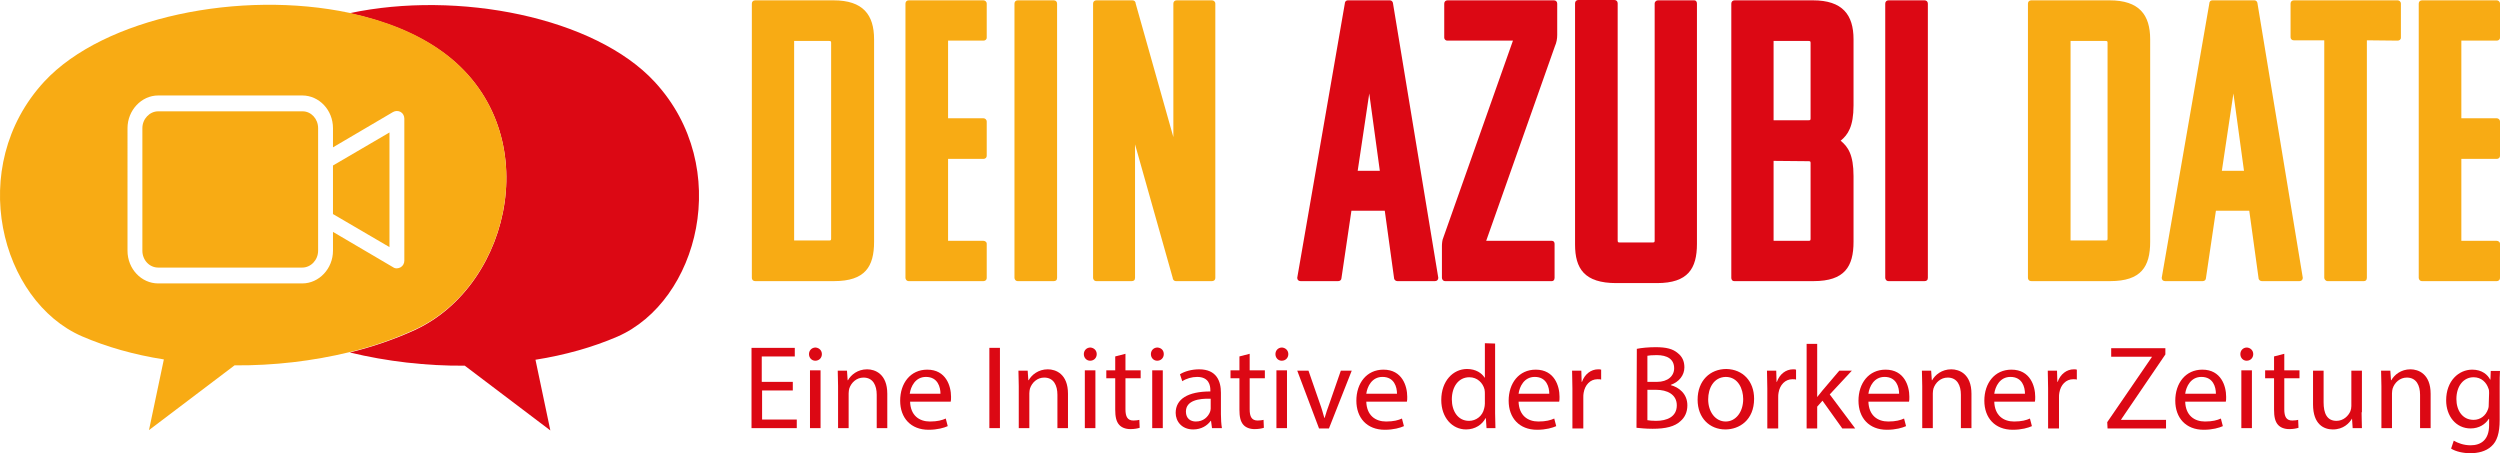 <?xml version="1.0" encoding="utf-8"?>
<!-- Generator: Adobe Illustrator 25.2.2, SVG Export Plug-In . SVG Version: 6.00 Build 0)  -->
<svg version="1.1" id="Ebene_1" xmlns="http://www.w3.org/2000/svg" xmlns:xlink="http://www.w3.org/1999/xlink" x="0px" y="0px"
	 viewBox="0 0 756.8 137.2" style="enable-background:new 0 0 756.8 137.2;" xml:space="preserve">
<style type="text/css">
	.st0{fill:#DC0814;}
	.st1{fill:#F8AB14;}
</style>
<path class="st0" d="M198.2,24.8C180.1,5.2,138.6-3,105.8,4c10.6,2.3,20.3,6.1,28.1,11.7c31.7,22.8,21.4,70.5-8.3,84.2
	c-6.1,2.8-12.8,5.1-19.7,6.8c11.1,2.7,23.1,4.1,34.8,4l0,0l25.9,19.6l-4.5-21.4c8.9-1.4,17.4-3.8,24.8-7
	C211.4,91.2,222.1,50.7,198.2,24.8z"/>
<g>
	<path class="st1" d="M91.6,33.7H47.9c-2.6,0-4.8,2.3-4.8,5.1v37.1c0,2.8,2.1,5.1,4.8,5.1h43.6c2.6,0,4.8-2.3,4.8-5.1V38.8
		C96.3,36,94.2,33.7,91.6,33.7z"/>
	<polygon class="st1" points="100.8,64.8 117.9,74.8 117.9,40.1 100.8,50.1 	"/>
	<path class="st1" d="M133.9,15.6c-7.7-5.6-17.4-9.4-28.1-11.7c-32.9-7-74.3,1.3-92.4,20.8c-23.9,25.9-13.2,66.4,11.4,77.1
		c7.4,3.2,15.8,5.6,24.8,7l-4.5,21.4L71,110.6l0,0c11.8,0.1,23.7-1.3,34.8-4c7-1.7,13.6-4,19.7-6.8
		C155.3,86.2,165.6,38.5,133.9,15.6z M122.4,78.9c0,0.8-0.4,1.6-1.1,2c-0.7,0.4-1.6,0.5-2.3,0l-18.2-10.7v5.7c0,5.4-4.2,9.9-9.3,9.9
		H47.9c-5.1,0-9.3-4.4-9.3-9.9V38.8c0-5.4,4.2-9.9,9.3-9.9h43.6c5.1,0,9.3,4.4,9.3,9.9v5.8L119,33.9c0.7-0.4,1.6-0.4,2.3,0l0,0
		c0.7,0.4,1.1,1.2,1.1,2L122.4,78.9L122.4,78.9z"/>
</g>
<g>
	<path class="st0" d="M240.1,118.2h-9.4v8.8h10.5v2.6h-13.7v-24.3h13.1v2.6h-10v7.7h9.4v2.6H240.1z"/>
	<path class="st0" d="M248.8,107.2c0,1.1-0.8,2-2,2c-1.1,0-1.9-0.9-1.9-2s0.8-2,2-2C248,105.3,248.8,106.1,248.8,107.2z
		 M245.2,129.6v-17.5h3.2v17.5H245.2z"/>
	<path class="st0" d="M253.7,116.9c0-1.8-0.1-3.3-0.1-4.7h2.8l0.2,2.9h0.1c0.9-1.6,2.9-3.3,5.8-3.3c2.4,0,6.1,1.4,6.1,7.4v10.4h-3.2
		v-10.1c0-2.8-1.1-5.2-4-5.2c-2.1,0-3.7,1.5-4.3,3.3c-0.1,0.4-0.2,0.9-0.2,1.5v10.5h-3.2L253.7,116.9L253.7,116.9z"/>
	<path class="st0" d="M275.5,121.5c0.1,4.3,2.8,6.1,6,6.1c2.3,0,3.7-0.4,4.8-0.9l0.6,2.3c-1.1,0.5-3.1,1.1-5.8,1.1
		c-5.4,0-8.6-3.6-8.6-8.8c0-5.3,3.1-9.4,8.2-9.4c5.7,0,7.2,5,7.2,8.2c0,0.7,0,1.1-0.1,1.5h-12.3V121.5z M284.7,119.2
		c0-2-0.8-5.1-4.4-5.1c-3.2,0-4.6,2.9-4.9,5.1H284.7z"/>
	<path class="st0" d="M302.7,105.3v24.3h-3.2v-24.3H302.7z"/>
	<path class="st0" d="M308.4,116.9c0-1.8-0.1-3.3-0.1-4.7h2.8l0.2,2.9h0.1c0.9-1.6,2.9-3.3,5.8-3.3c2.4,0,6.1,1.4,6.1,7.4v10.4h-3.2
		v-10.1c0-2.8-1.1-5.2-4-5.2c-2.1,0-3.7,1.5-4.3,3.3c-0.1,0.4-0.2,0.9-0.2,1.5v10.5h-3.2L308.4,116.9L308.4,116.9z"/>
	<path class="st0" d="M332,107.2c0,1.1-0.8,2-2,2c-1.1,0-1.9-0.9-1.9-2s0.8-2,2-2C331.2,105.3,332,106.1,332,107.2z M328.4,129.6
		v-17.5h3.2v17.5H328.4z"/>
	<path class="st0" d="M340.7,107.1v5h4.6v2.4h-4.6v9.4c0,2.2,0.6,3.4,2.4,3.4c0.8,0,1.4-0.1,1.8-0.2l0.1,2.4
		c-0.6,0.2-1.6,0.4-2.8,0.4c-1.5,0-2.7-0.5-3.4-1.3c-0.9-1-1.2-2.5-1.2-4.6v-9.5h-2.7v-2.4h2.7v-4.2L340.7,107.1z"/>
	<path class="st0" d="M352.3,107.2c0,1.1-0.8,2-2,2c-1.1,0-1.9-0.9-1.9-2s0.8-2,2-2C351.6,105.3,352.3,106.1,352.3,107.2z
		 M348.8,129.6v-17.5h3.2v17.5H348.8z"/>
	<path class="st0" d="M366.9,129.6l-0.3-2.2h-0.1c-1,1.4-2.8,2.6-5.3,2.6c-3.5,0-5.3-2.5-5.3-5c0-4.2,3.7-6.5,10.5-6.5v-0.4
		c0-1.4-0.4-4-4-4c-1.6,0-3.3,0.5-4.5,1.3l-0.7-2.1c1.4-0.9,3.6-1.5,5.8-1.5c5.3,0,6.6,3.6,6.6,7.1v6.5c0,1.5,0.1,3,0.3,4.2
		L366.9,129.6L366.9,129.6z M366.4,120.7c-3.4-0.1-7.4,0.5-7.4,3.9c0,2.1,1.4,3,3,3c2.3,0,3.7-1.4,4.3-2.9c0.1-0.3,0.2-0.7,0.2-1v-3
		H366.4z"/>
	<path class="st0" d="M378.3,107.1v5h4.6v2.4h-4.6v9.4c0,2.2,0.6,3.4,2.4,3.4c0.8,0,1.4-0.1,1.8-0.2l0.1,2.4
		c-0.6,0.2-1.6,0.4-2.8,0.4c-1.5,0-2.7-0.5-3.4-1.3c-0.9-1-1.2-2.5-1.2-4.6v-9.5h-2.7v-2.4h2.7v-4.2L378.3,107.1z"/>
	<path class="st0" d="M390,107.2c0,1.1-0.8,2-2,2c-1.1,0-1.9-0.9-1.9-2s0.8-2,2-2C389.2,105.3,390,106.1,390,107.2z M386.4,129.6
		v-17.5h3.2v17.5H386.4z"/>
	<path class="st0" d="M396.1,112.2l3.4,9.8c0.6,1.6,1,3.1,1.4,4.5h0.1c0.4-1.4,0.9-2.9,1.5-4.5l3.4-9.8h3.3l-6.9,17.5h-3l-6.6-17.5
		H396.1z"/>
	<path class="st0" d="M413.6,121.5c0.1,4.3,2.8,6.1,6,6.1c2.3,0,3.7-0.4,4.8-0.9l0.6,2.3c-1.1,0.5-3.1,1.1-5.8,1.1
		c-5.4,0-8.6-3.6-8.6-8.8c0-5.3,3.1-9.4,8.2-9.4c5.7,0,7.2,5,7.2,8.2c0,0.7,0,1.1-0.1,1.5h-12.3V121.5z M422.9,119.2
		c0-2-0.8-5.1-4.4-5.1c-3.2,0-4.6,2.9-4.9,5.1H422.9z"/>
	<path class="st0" d="M452.6,104v21.1c0,1.6,0.1,3.3,0.1,4.5H450l-0.2-3h-0.1c-1,1.9-3.1,3.4-5.9,3.4c-4.2,0-7.5-3.6-7.5-8.9
		c0-5.8,3.6-9.4,7.8-9.4c2.7,0,4.5,1.3,5.3,2.6h0.1v-10.4L452.6,104L452.6,104z M449.5,119.3c0-0.4,0-0.9-0.1-1.4
		c-0.5-2-2.2-3.7-4.6-3.7c-3.3,0-5.3,2.9-5.3,6.7c0,3.5,1.8,6.5,5.2,6.5c2.1,0,4.1-1.4,4.6-3.8c0.1-0.4,0.2-0.9,0.2-1.4L449.5,119.3
		L449.5,119.3z"/>
	<path class="st0" d="M459.7,121.5c0.1,4.3,2.8,6.1,6,6.1c2.3,0,3.7-0.4,4.8-0.9l0.6,2.3c-1.1,0.5-3.1,1.1-5.8,1.1
		c-5.4,0-8.6-3.6-8.6-8.8c0-5.3,3.1-9.4,8.2-9.4c5.7,0,7.2,5,7.2,8.2c0,0.7,0,1.1-0.1,1.5h-12.3V121.5z M469,119.2
		c0-2-0.8-5.1-4.4-5.1c-3.2,0-4.6,2.9-4.9,5.1H469z"/>
	<path class="st0" d="M476,117.6c0-2.1-0.1-3.8-0.1-5.4h2.8l0.1,3.4h0.1c0.8-2.3,2.7-3.8,4.9-3.8c0.3,0,0.6,0,0.9,0.1v3
		c-0.3-0.1-0.6-0.1-1.1-0.1c-2.2,0-3.8,1.7-4.2,4.1c-0.1,0.4-0.1,1-0.1,1.5v9.3H476V117.6z"/>
	<path class="st0" d="M495.5,105.6c1.4-0.3,3.6-0.5,5.7-0.5c3.2,0,5.2,0.5,6.7,1.8c1.3,1,2,2.4,2,4.3c0,2.4-1.6,4.4-4.1,5.3v0.1
		c2.3,0.6,5,2.5,5,6.1c0,2.1-0.8,3.7-2.1,4.8c-1.7,1.6-4.4,2.3-8.4,2.3c-2.2,0-3.8-0.2-4.9-0.3L495.5,105.6L495.5,105.6z
		 M498.7,115.6h2.9c3.3,0,5.2-1.8,5.2-4.1c0-2.8-2.1-4-5.3-4c-1.5,0-2.3,0.1-2.8,0.2L498.7,115.6L498.7,115.6z M498.7,127.2
		c0.6,0.1,1.5,0.2,2.6,0.2c3.3,0,6.3-1.2,6.3-4.7c0-3.3-2.9-4.7-6.3-4.7h-2.6V127.2z"/>
	<path class="st0" d="M531,120.7c0,6.5-4.5,9.3-8.7,9.3c-4.7,0-8.4-3.4-8.4-9c0-5.8,3.8-9.3,8.7-9.3
		C527.6,111.8,531,115.4,531,120.7z M517.1,120.9c0,3.8,2.2,6.7,5.3,6.7c3,0,5.3-2.8,5.3-6.8c0-3-1.5-6.7-5.3-6.7
		C518.7,114.2,517.1,117.6,517.1,120.9z"/>
	<path class="st0" d="M535,117.6c0-2.1-0.1-3.8-0.1-5.4h2.8l0.1,3.4h0.1c0.8-2.3,2.7-3.8,4.9-3.8c0.3,0,0.6,0,0.9,0.1v3
		c-0.3-0.1-0.6-0.1-1.1-0.1c-2.2,0-3.8,1.7-4.2,4.1c-0.1,0.4-0.1,1-0.1,1.5v9.3H535V117.6z"/>
	<path class="st0" d="M550.1,120.2L550.1,120.2c0.5-0.6,1.1-1.4,1.6-2l5.1-6h3.8l-6.7,7.2l7.7,10.3h-3.9l-6-8.4l-1.6,1.8v6.6h-3.2
		v-25.6h3.2L550.1,120.2L550.1,120.2z"/>
	<path class="st0" d="M565.6,121.5c0.1,4.3,2.8,6.1,6,6.1c2.3,0,3.7-0.4,4.8-0.9l0.6,2.3c-1.1,0.5-3.1,1.1-5.8,1.1
		c-5.4,0-8.6-3.6-8.6-8.8c0-5.3,3.1-9.4,8.2-9.4c5.7,0,7.2,5,7.2,8.2c0,0.7,0,1.1-0.1,1.5h-12.3V121.5z M574.9,119.2
		c0-2-0.8-5.1-4.4-5.1c-3.2,0-4.6,2.9-4.9,5.1H574.9z"/>
	<path class="st0" d="M581.9,116.9c0-1.8-0.1-3.3-0.1-4.7h2.8l0.2,2.9h0.1c0.9-1.6,2.9-3.3,5.8-3.3c2.4,0,6.1,1.4,6.1,7.4v10.4h-3.2
		v-10.1c0-2.8-1.1-5.2-4-5.2c-2.1,0-3.7,1.5-4.3,3.3c-0.1,0.4-0.2,0.9-0.2,1.5v10.5h-3.2L581.9,116.9L581.9,116.9z"/>
	<path class="st0" d="M603.7,121.5c0.1,4.3,2.8,6.1,6,6.1c2.3,0,3.7-0.4,4.8-0.9l0.6,2.3c-1.1,0.5-3.1,1.1-5.8,1.1
		c-5.4,0-8.6-3.6-8.6-8.8c0-5.3,3.1-9.4,8.2-9.4c5.7,0,7.2,5,7.2,8.2c0,0.7,0,1.1-0.1,1.5h-12.3V121.5z M613,119.2
		c0-2-0.8-5.1-4.4-5.1c-3.2,0-4.6,2.9-4.9,5.1H613z"/>
	<path class="st0" d="M620,117.6c0-2.1-0.1-3.8-0.1-5.4h2.8l0.1,3.4h0.1c0.8-2.3,2.7-3.8,4.9-3.8c0.3,0,0.6,0,0.9,0.1v3
		c-0.3-0.1-0.6-0.1-1.1-0.1c-2.2,0-3.8,1.7-4.2,4.1c-0.1,0.4-0.1,1-0.1,1.5v9.3H620V117.6z"/>
	<path class="st0" d="M637.9,127.8l13.5-19.7V108h-12.3v-2.6h16.4v1.9L642.1,127v0.1h13.6v2.6H638L637.9,127.8L637.9,127.8z"/>
	<path class="st0" d="M661.5,121.5c0.1,4.3,2.8,6.1,6,6.1c2.3,0,3.7-0.4,4.8-0.9l0.6,2.3c-1.1,0.5-3.1,1.1-5.8,1.1
		c-5.4,0-8.6-3.6-8.6-8.8c0-5.3,3.1-9.4,8.2-9.4c5.7,0,7.2,5,7.2,8.2c0,0.7,0,1.1-0.1,1.5h-12.3V121.5z M670.8,119.2
		c0-2-0.8-5.1-4.4-5.1c-3.2,0-4.6,2.9-4.9,5.1H670.8z"/>
	<path class="st0" d="M682.1,107.2c0,1.1-0.8,2-2,2c-1.1,0-1.9-0.9-1.9-2s0.8-2,2-2C681.3,105.3,682.1,106.1,682.1,107.2z
		 M678.5,129.6v-17.5h3.2v17.5H678.5z"/>
	<path class="st0" d="M691.5,107.1v5h4.6v2.4h-4.6v9.4c0,2.2,0.6,3.4,2.4,3.4c0.8,0,1.4-0.1,1.8-0.2l0.1,2.4
		c-0.6,0.2-1.6,0.4-2.8,0.4c-1.5,0-2.7-0.5-3.4-1.3c-0.9-1-1.2-2.5-1.2-4.6v-9.5h-2.7v-2.4h2.7v-4.2L691.5,107.1z"/>
	<path class="st0" d="M714.9,124.8c0,1.8,0.1,3.4,0.1,4.8h-2.8l-0.2-2.9l0,0c-0.8,1.4-2.6,3.3-5.8,3.3c-2.7,0-6-1.5-6-7.6v-10.2h3.2
		v9.6c0,3.3,1,5.6,3.9,5.6c2.1,0,3.6-1.5,4.2-2.9c0.2-0.5,0.3-1,0.3-1.6v-10.7h3.2v12.6H714.9z"/>
	<path class="st0" d="M720.9,116.9c0-1.8-0.1-3.3-0.1-4.7h2.8l0.2,2.9h0.1c0.9-1.6,2.9-3.3,5.8-3.3c2.4,0,6.1,1.4,6.1,7.4v10.4h-3.2
		v-10.1c0-2.8-1.1-5.2-4-5.2c-2.1,0-3.7,1.5-4.3,3.3c-0.1,0.4-0.2,0.9-0.2,1.5v10.5h-3.2L720.9,116.9L720.9,116.9z"/>
	<path class="st0" d="M756.8,112.2c-0.1,1.2-0.1,2.7-0.1,4.8v10.1c0,4-0.8,6.5-2.5,8c-1.7,1.6-4.2,2.1-6.4,2.1
		c-2.1,0-4.4-0.5-5.8-1.4l0.8-2.4c1.2,0.7,3,1.4,5.1,1.4c3.2,0,5.6-1.7,5.6-6.1v-1.9h-0.1c-1,1.6-2.9,2.9-5.5,2.9
		c-4.4,0-7.4-3.7-7.4-8.5c0-5.9,3.8-9.3,7.9-9.3c3,0,4.7,1.6,5.4,3h0.1l0.1-2.6h2.8V112.2z M753.5,119c0-0.5,0-1-0.2-1.4
		c-0.6-1.8-2.1-3.4-4.5-3.4c-3,0-5.2,2.6-5.2,6.6c0,3.4,1.8,6.3,5.2,6.3c2,0,3.7-1.2,4.4-3.3c0.2-0.5,0.2-1.1,0.2-1.7L753.5,119
		L753.5,119z"/>
</g>
<g>
	<path class="st1" d="M227.6,84.1v-83c0-0.6,0.4-1,1-1h23.7c9,0,12.3,4.4,12.3,11.8v61.3c0,7.5-2.7,11.9-12.1,11.9h-23.8
		C227.8,85.1,227.6,84.5,227.6,84.1z M240.4,12.4v60.4H251c0.5,0,0.6-0.1,0.6-0.6V13c0-0.5-0.1-0.6-0.6-0.6
		C251,12.4,240.4,12.4,240.4,12.4z"/>
	<path class="st1" d="M275.1,85.1c-0.7,0-1-0.6-1-1v-83c0-0.6,0.4-1,1-1h22.6c0.5,0,1,0.4,1,1v10.3c0,0.6-0.5,0.9-1,0.9H287v23.5
		h10.7c0.5,0,1,0.4,1,1v10.3c0,0.7-0.5,1-1,1H287v24.8h10.7c0.5,0,1,0.4,1,0.8v10.4c0,0.7-0.5,1-1,1H275.1z"/>
	<path class="st1" d="M308.1,85.1c-0.7,0-1-0.6-1-1v-83c0-0.6,0.4-1,1-1H319c0.6,0,1,0.4,1,1v83c0,0.7-0.4,1-1,1H308.1z"/>
	<path class="st1" d="M356,85.1c-0.7,0-1-0.6-1-1l-11.4-40.4v40.4c0,0.7-0.4,1-1,1h-10.7c-0.7,0-1-0.6-1-1v-83c0-0.6,0.4-1,1-1h10.9
		c0.6,0,1,0.4,1,1l11.4,40.4V1.1c0-0.6,0.4-1,1-1h10.7c0.5,0,1,0.4,1,1v83c0,0.7-0.5,1-1,1H356z"/>
	<path class="st0" d="M420.7,0.1c0.7,0,1,0.6,1,1l13.7,83c0,0.6-0.4,1-1,1H423c-0.5,0-1-0.4-1-1l-2.8-20.3h-10.1l-3,20.3
		c0,0.6-0.4,1-1,1h-11.4c-0.6,0-1-0.4-1-1l14.4-83c0-0.4,0.2-1,1-1H420.7z M411,51.7h6.7l-3.2-23.4L411,51.7z"/>
	<path class="st0" d="M449.9,72.9h19.9c0.5,0,0.8,0.4,0.8,0.9v10.3c0,0.7-0.4,1-0.8,1h-32.3c-0.7,0-1-0.6-1-1v-9.6
		c0-0.7,0.1-1.9,0.4-2.5L458,12.3h-19.8c-0.7,0-1-0.5-1-0.9V1.1c0-0.6,0.4-1,1-1h32.2c0.6,0,1,0.4,1,1v9.5c0,1.1-0.2,2.3-0.7,3.4
		L449.9,72.9z"/>
	<path class="st0" d="M490.3,73.4h10c0.5,0,0.6-0.1,0.6-0.6V1.1c0-0.6,0.5-1,1-1h11c0.5,0,0.8,0.4,0.8,1v72.7
		c0,7.5-2.7,11.9-12.1,11.9h-12.3c-9.7,0-12.5-4.4-12.5-11.7V1c0-0.6,0.4-1,1-1h10.9c0.6,0,1,0.4,1,1v71.7
		C489.7,73.3,489.8,73.4,490.3,73.4z"/>
	<path class="st0" d="M524.1,84.1v-83c0-0.6,0.4-1,1-1h23.7c9,0,12.3,4.4,12.3,11.8v20c0,6.4-1.7,8.9-3.9,10.7
		c2.2,1.8,3.9,4.2,3.9,10.7v19.9c0,7.5-2.7,11.9-12.1,11.9h-12.6H536h-11C524.3,85.1,524.1,84.5,524.1,84.1z M536.9,12.4v24h10.6
		c0.5,0,0.6-0.1,0.6-0.6V13c0-0.5-0.1-0.6-0.6-0.6C547.5,12.4,536.9,12.4,536.9,12.4z M536.9,48.7v24.2h10.6c0.5,0,0.6-0.1,0.6-0.6
		V49.4c0-0.5-0.1-0.6-0.6-0.6L536.9,48.7L536.9,48.7z"/>
	<path class="st0" d="M571.7,85.1c-0.7,0-1-0.6-1-1v-83c0-0.6,0.4-1,1-1h10.9c0.6,0,1,0.4,1,1v83c0,0.7-0.4,1-1,1H571.7z"/>
	<path class="st1" d="M613.9,84.1v-83c0-0.6,0.4-1,1-1h23.7c9,0,12.3,4.4,12.3,11.8v61.3c0,7.5-2.7,11.9-12.1,11.9H615
		C614.1,85.1,613.9,84.5,613.9,84.1z M626.8,12.4v60.4h10.6c0.5,0,0.6-0.1,0.6-0.6V13c0-0.5-0.1-0.6-0.6-0.6
		C637.4,12.4,626.8,12.4,626.8,12.4z"/>
	<path class="st1" d="M682.4,0.1c0.7,0,1,0.6,1,1l13.7,83c0,0.6-0.4,1-1,1h-11.4c-0.5,0-1-0.4-1-1l-2.8-20.3h-10.1l-3,20.3
		c0,0.6-0.4,1-1,1h-11.4c-0.6,0-1-0.4-1-1l14.4-83c0-0.4,0.2-1,1-1H682.4z M672.6,51.7h6.7l-3.2-23.4L672.6,51.7z"/>
	<path class="st1" d="M716.5,12.2v71.9c0,0.7-0.4,1-0.9,1h-11c-0.6,0-1-0.6-1-1V12.2h-9.2c-0.7,0-1-0.5-1-0.9V1.1c0-0.6,0.4-1,1-1
		h31.4c0.5,0,1,0.4,1,1v10.3c0,0.6-0.5,0.9-1,0.9L716.5,12.2L716.5,12.2z"/>
	<path class="st1" d="M733.2,85.1c-0.7,0-1-0.6-1-1v-83c0-0.6,0.4-1,1-1h22.6c0.5,0,1,0.4,1,1v10.3c0,0.6-0.5,0.9-1,0.9h-10.7v23.5
		h10.7c0.5,0,1,0.4,1,1v10.3c0,0.7-0.5,1-1,1h-10.7v24.8h10.7c0.5,0,1,0.4,1,0.8v10.4c0,0.7-0.5,1-1,1H733.2z"/>
</g>
</svg>
